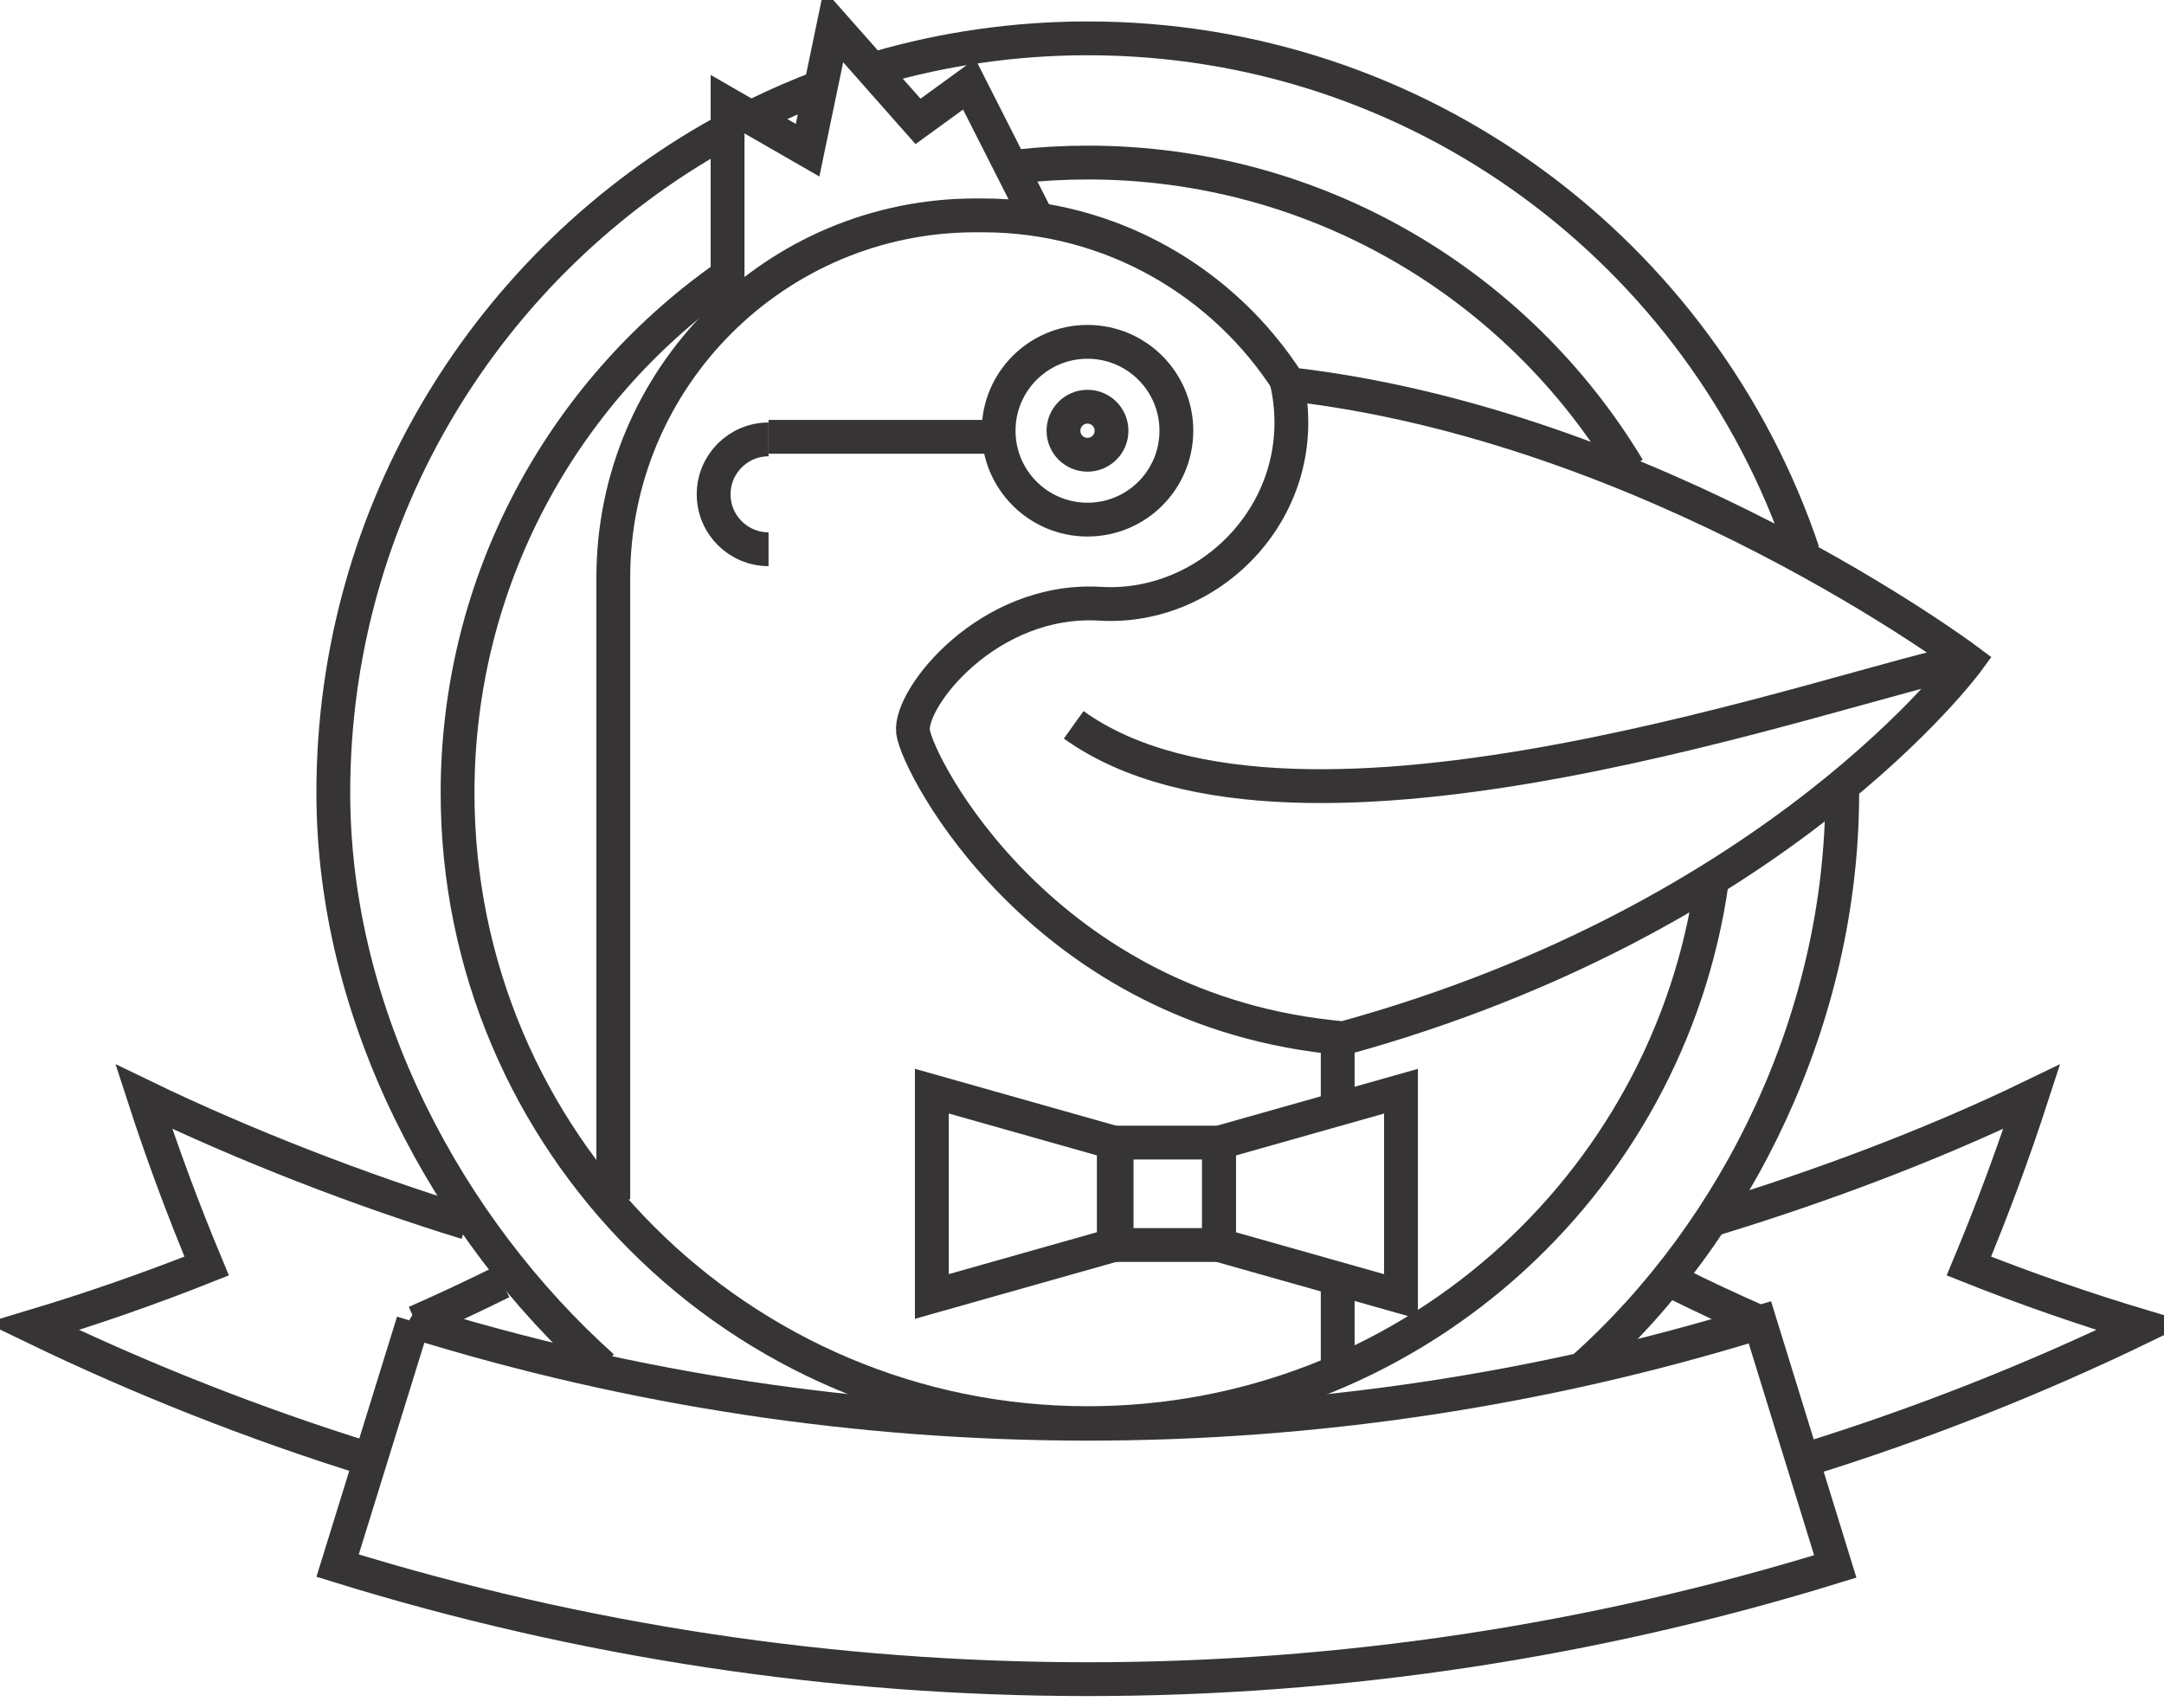 <svg width="128" height="101" viewBox="0 0 128 101" xmlns="http://www.w3.org/2000/svg"><title>crow</title><desc>Created with Sketch.</desc><g stroke="#373435" stroke-width="2" fill="none"><path d="M66.048 73.634h6.057v-6.057h-6.057z"/><path d="M65.881 73.635l-10.763 3.043v-12.143l10.763 3.043z"/><path d="M72.104 67.581l10.763-3.043v12.143l-10.763-3.043z"/><g><path d="M101.254 52.124c-2.545 18.11-18.099 32.046-36.912 32.046-20.588 0-37.277-16.689-37.277-37.277 0-12.541 6.194-23.638 15.688-30.394"/><path d="M60.186 9.845c1.365-.153 2.753-.231 4.156-.231 13.571 0 25.446 7.254 31.968 18.092"/><path d="M108.968 46.893c0 13.24-6.168 25.863-15.327 34.033"/><path d="M51.902 4.024c3.947-1.142 8.121-1.756 12.44-1.756 19.665 0 36.358 12.716 42.303 30.376"/><path d="M44.869 6.728c1.19-.58 2.414-1.105 3.661-1.581"/><path d="M35.641 80.845c-9.115-8.17-15.926-20.751-15.926-33.955 0-16.782 9.267-31.403 22.961-39.022"/><path d="M43.036 18.546v-12.385l4.732 2.723 1.533-7.359 5 5.655 3.025-2.199 4.055 7.999"/><path d="M36.276 70.938v-36.771c0-11.834 9.594-21.429 21.429-21.429h.432c7.608 0 14.289 3.966 18.092 9.94"/><path d="M79.125 76.061v4.699"/><path d="M79.125 61.627v3.508"/><path d="M116.395 39.071s-18.579-13.932-40.253-16.365c1.529 7.243-4.423 13.397-11.057 13.002-6.633-.398-11.321 5.573-11.079 7.567.242 1.99 7.76 16.585 25.454 18.132 25.789-7.098 36.935-22.336 36.935-22.336z"/><path d="M116.395 39.071c-6.994 1.205-39.598 13.326-52.887 3.798"/><path d="M59.068 25.475c0-2.906 2.355-5.257 5.257-5.257 2.906 0 5.257 2.351 5.257 5.257 0 2.906-2.351 5.257-5.257 5.257-2.902 0-5.257-2.351-5.257-5.257z"/><path d="M62.904 25.475c0-.785.636-1.421 1.421-1.421s1.421.636 1.421 1.421-.636 1.421-1.421 1.421-1.421-.636-1.421-1.421z"/><path d="M45.46 32.484c-1.793 0-3.248-1.455-3.248-3.248 0-1.793 1.455-3.248 3.248-3.248"/><path d="M59.068 25.836h-13.609"/><path d="M24.44 78.164c25.934 8.039 53.717 8.054 79.658.045 1.488 4.81 2.972 9.624 4.457 14.435-28.847 8.906-59.747 8.891-88.586-.048l4.472-14.431z"/><path d="M101.195 72.154c6.324-1.92 12.943-4.375 18.981-7.295-1.086 3.344-2.325 6.689-3.717 10.019 3.322 1.321 6.756 2.519 10.294 3.579-6.481 3.136-13.136 5.755-19.914 7.861"/><path d="M104.099 78.209c-1.704-.748-3.374-1.529-5.015-2.344"/><path d="M27.599 72.316c-6.22-1.905-13.147-4.583-19.092-7.459 1.086 3.348 2.325 6.689 3.717 10.019-3.322 1.321-6.756 2.519-10.294 3.583 6.481 3.132 13.14 5.751 19.914 7.857"/><path d="M24.585 78.209c1.73-.763 3.43-1.555 5.097-2.385"/></g></g></svg>